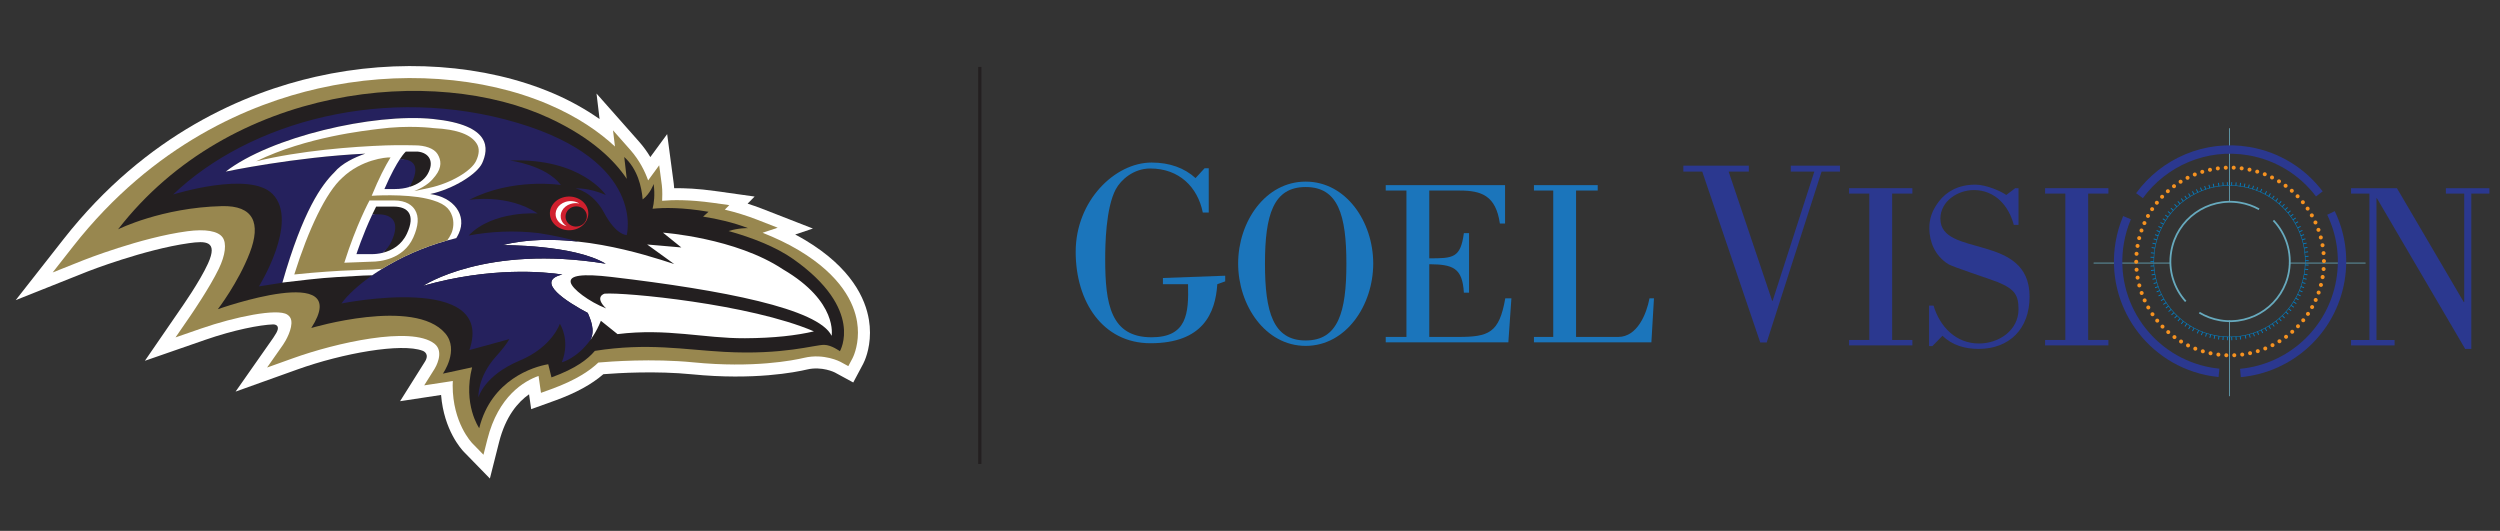 <?xml version="1.0" encoding="UTF-8"?><svg id="Layer_1" xmlns="http://www.w3.org/2000/svg" viewBox="0 0 769.265 163.355"><rect x="0" y="0" width="769.265" height="163.355" fill="#333333" stroke="none"/><defs><style>.cls-1{stroke:#67aabe;stroke-width:.555px;}.cls-1,.cls-2,.cls-3,.cls-4{fill:none;}.cls-1,.cls-3,.cls-5{stroke-miterlimit:10;}.cls-6{fill:#d0202e;}.cls-7{fill:#f69220;}.cls-8{fill:#98874f;}.cls-9{fill:#fff;}.cls-10{fill:#231f20;}.cls-11{fill:#1b75bb;}.cls-12{fill:#0082ca;}.cls-3{stroke:#2b388f;stroke-width:2.577px;}.cls-13{fill:#2d5472;}.cls-4{stroke:#67aabd;stroke-linecap:round;stroke-linejoin:round;stroke-width:.242px;}.cls-5{stroke:#231f20;}.cls-14{fill:#25215d;}.cls-15{fill:#2b388f;}</style></defs><line class="cls-5" x1="301.491" y1="20.585" x2="301.491" y2="142.77"/><line class="cls-4" x1="667.893" y1="80.946" x2="644.311" y2="80.946"/><line class="cls-4" x1="727.805" y1="80.946" x2="704.41" y2="80.946"/><line class="cls-4" x1="686.005" y1="98.657" x2="686.005" y2="121.819"/><line class="cls-4" x1="686.005" y1="39.544" x2="686.005" y2="61.9"/><polygon class="cls-12" points="708.374 87.055 709.356 87.348 709.432 87.09 708.445 86.807 708.374 87.055"/><path class="cls-12" d="M707.964,88.297c.029-.08.057-.163.086-.245l.969.337c-.029.086-.058.171-.087.255l-.968-.348Z"/><path class="cls-12" d="M707.486,89.514c.033-.079.07-.158.101-.238l.948.393c-.032.084-.068.165-.104.248l-.945-.402Z"/><polygon class="cls-12" points="706.939 90.702 707.054 90.471 707.979 90.915 707.86 91.157 706.939 90.702"/><polygon class="cls-12" points="706.328 91.858 706.453 91.633 707.353 92.128 707.221 92.364 706.328 91.858"/><path class="cls-12" d="M705.651,92.976c.048-.071.093-.145.138-.218l.87.546c-.047.076-.094.153-.144.227l-.864-.556Z"/><polygon class="cls-12" points="704.911 94.055 705.064 93.847 705.9 94.441 705.743 94.659 704.911 94.055"/><polygon class="cls-12" points="704.113 95.091 704.276 94.89 705.079 95.531 704.909 95.741 704.113 95.091"/><path class="cls-12" d="M703.259,96.081c.059-.063.115-.128.173-.192l.763.685c-.06.067-.117.135-.18.2l-.757-.692Z"/><polygon class="cls-12" points="702.164 97.2 702.349 97.02 703.067 97.755 702.874 97.942 702.164 97.2"/><polygon class="cls-12" points="701.193 98.077 701.292 97.993 701.388 97.908 702.065 98.682 701.962 98.771 701.859 98.857 701.193 98.077"/><polygon class="cls-12" points="700.175 98.898 700.38 98.741 701.012 99.552 700.796 99.716 700.175 98.898"/><polygon class="cls-12" points="699.114 99.663 699.326 99.515 699.912 100.359 699.689 100.513 699.114 99.663"/><path class="cls-12" d="M698.01,100.365c.075-.044.149-.088.222-.134l.537.876c-.077.048-.153.093-.23.139l-.528-.881Z"/><polygon class="cls-12" points="696.87 101.005 697.099 100.884 697.585 101.789 697.348 101.914 696.87 101.005"/><polygon class="cls-12" points="695.695 101.582 695.93 101.473 696.366 102.402 696.121 102.516 695.695 101.582"/><path class="cls-12" d="M694.491,102.09c.08-.031.161-.061.239-.095l.385.953c-.083.035-.167.068-.251.1l-.373-.957Z"/><polygon class="cls-12" points="693.259 102.531 693.504 102.451 693.835 103.423 693.578 103.507 693.259 102.531"/><polygon class="cls-12" points="692.006 102.902 692.254 102.833 692.529 103.823 692.268 103.895 692.006 102.902"/><polygon class="cls-12" points="690.733 103.2 690.86 103.175 690.985 103.147 691.203 104.152 691.071 104.181 690.939 104.207 690.733 103.2"/><path class="cls-12" d="M689.456,103.504l-.023-.154c4.809-.697,9.376-2.965,12.862-6.385l.108.111c-3.508,3.443-8.105,5.726-12.946,6.428"/><polygon class="cls-12" points="689.189 103.465 689.445 103.427 689.594 104.444 689.327 104.482 689.189 103.465"/><polygon class="cls-12" points="687.889 103.603 688.019 103.594 688.146 103.581 688.237 104.605 688.104 104.617 687.969 104.628 687.889 103.603"/><polygon class="cls-12" points="686.582 103.668 686.841 103.663 686.875 104.689 686.605 104.695 686.582 103.668"/><polygon class="cls-12" points="685.275 103.66 685.533 103.668 685.51 104.693 685.241 104.687 685.275 103.66"/><polygon class="cls-12" points="683.969 103.58 684.227 103.6 684.146 104.623 683.878 104.603 683.969 103.58"/><path class="cls-12" d="M682.67,103.426c.086.014.172.025.256.036l-.138,1.017c-.089-.011-.178-.021-.267-.036l.149-1.016Z"/><path class="cls-12" d="M681.383,103.199c.084.017.168.036.253.051l-.193,1.008c-.09-.015-.177-.034-.265-.052l.205-1.007Z"/><polygon class="cls-12" points="680.109 102.902 680.358 102.969 680.109 103.964 679.847 103.896 680.109 102.902"/><polygon class="cls-12" points="678.853 102.536 679.099 102.614 678.795 103.595 678.537 103.513 678.853 102.536"/><polygon class="cls-12" points="677.62 102.1 677.861 102.191 677.503 103.153 677.249 103.058 677.62 102.1"/><polygon class="cls-12" points="676.414 101.594 676.531 101.648 676.651 101.699 676.238 102.639 676.114 102.585 675.99 102.529 676.414 101.594"/><path class="cls-12" d="M682.147,103.423c-.005,0-.011-.002-.017-.002-2.428-.413-4.759-1.195-6.926-2.331l.073-.138c2.152,1.127,4.467,1.905,6.88,2.314.006.002.013.003.018.003,2.412.409,4.854.436,7.26.081l.021.154c-2.421.358-4.88.329-7.309-.082"/><polygon class="cls-12" points="675.009 100.901 675.24 101.02 674.764 101.93 674.523 101.806 675.009 100.901"/><polygon class="cls-12" points="673.877 100.249 673.986 100.318 674.097 100.383 673.571 101.265 673.454 101.196 673.34 101.125 673.877 100.249"/><polygon class="cls-12" points="672.782 99.535 672.994 99.681 672.419 100.533 672.197 100.379 672.782 99.535"/><polygon class="cls-12" points="671.728 98.76 671.933 98.918 671.31 99.734 671.097 99.57 671.728 98.76"/><path class="cls-12" d="M670.72,97.928c.063.057.13.113.195.169l-.667.78c-.069-.057-.138-.116-.204-.177l.676-.773Z"/><polygon class="cls-12" points="669.76 97.039 669.945 97.219 669.234 97.961 669.042 97.773 669.76 97.039"/><polygon class="cls-12" points="668.85 96.099 669.027 96.289 668.276 96.99 668.092 96.791 668.85 96.099"/><path class="cls-12" d="M667.995,95.109c.054.067.109.132.166.199l-.788.658c-.059-.067-.117-.138-.173-.207l.796-.649Z"/><polygon class="cls-12" points="667.197 94.073 667.35 94.283 666.526 94.895 666.367 94.678 667.197 94.073"/><polygon class="cls-12" points="666.457 92.994 666.598 93.211 665.742 93.778 665.594 93.55 666.457 92.994"/><polygon class="cls-12" points="665.78 91.876 665.842 91.988 665.908 92.1 665.021 92.618 664.954 92.501 664.886 92.384 665.78 91.876"/><path class="cls-12" d="M675.203,101.09c-4.339-2.257-7.929-5.927-10.108-10.335l.14-.067c2.163,4.376,5.73,8.021,10.041,10.263l-.073.139Z"/><polygon class="cls-12" points="665.05 90.49 665.165 90.722 664.245 91.179 664.124 90.937 665.05 90.49"/><path class="cls-12" d="M664.516,89.296c.032.079.063.161.099.238l-.943.405c-.036-.082-.07-.166-.105-.249l.949-.394Z"/><polygon class="cls-12" points="664.047 88.076 664.133 88.319 663.169 88.67 663.078 88.417 664.047 88.076"/><polygon class="cls-12" points="663.647 86.831 663.722 87.078 662.738 87.374 662.66 87.116 663.647 86.831"/><path class="cls-3" d="M682.789,114.734c-.775-.079-1.553-.183-2.332-.316-18.756-3.176-31.386-20.957-28.209-39.713.46-2.711,1.225-5.294,2.252-7.72"/><path class="cls-3" d="M717.255,65.529c2.991,6.206,4.154,13.37,2.916,20.682-2.665,15.729-15.6,27.15-30.77,28.552"/><path class="cls-3" d="M658.335,60.207c7.451-10.24,20.292-15.969,33.627-13.711,9.008,1.526,16.604,6.42,21.713,13.175"/><polygon class="cls-12" points="708.979 84.511 709.989 84.694 710.037 84.429 709.025 84.257 708.979 84.511"/><polygon class="cls-12" points="708.711 85.791 709.709 86.03 709.772 85.767 708.77 85.539 708.711 85.791"/><path class="cls-12" d="M702.403,97.076l-.109-.111.165-.16c.032-.032.065-.067.097-.1l.222-.227c.053-.053.105-.108.156-.164l.312-.335.303-.341c.399-.457.785-.934,1.147-1.418.35-.473.698-.979,1.028-1.506.314-.493.611-1.011.909-1.581,1.128-2.156,1.907-4.474,2.316-6.891l.153.027c-.412,2.432-1.197,4.766-2.331,6.936-.302.576-.6,1.096-.915,1.593-.335.53-.683,1.041-1.037,1.515-.364.486-.752.968-1.154,1.429l-.304.344-.313.334c-.051.058-.106.112-.159.168l-.223.227c-.032.032-.067.067-.1.1l-.164.161Z"/><path class="cls-12" d="M663.32,85.564c.019.084.037.168.059.252l-.998.241c-.023-.088-.042-.174-.061-.262l1-.23Z"/><polygon class="cls-12" points="663.064 84.282 663.108 84.536 662.098 84.721 662.052 84.455 663.064 84.282"/><polygon class="cls-12" points="662.88 82.987 662.91 83.245 661.892 83.37 661.859 83.103 662.88 82.987"/><path class="cls-12" d="M662.77,81.684c.002.086.011.172.017.258l-1.025.068c-.006-.089-.014-.178-.018-.269l1.026-.057Z"/><path class="cls-12" d="M662.736,80.377c0,.086-.002.172,0,.258l-1.027.01c-.002-.089,0-.179,0-.268h1.027Z"/><polygon class="cls-12" points="662.773 79.07 662.759 79.328 661.733 79.282 661.746 79.012 662.773 79.07"/><polygon class="cls-12" points="662.884 77.767 662.857 78.024 661.835 77.92 661.863 77.651 662.884 77.767"/><path class="cls-12" d="M665.095,90.756l-.102-.205c-.021-.043-.04-.085-.061-.128l-.134-.287c-.034-.069-.066-.14-.097-.211l-.183-.417-.176-.425c-.228-.569-.436-1.151-.619-1.73-.178-.565-.34-1.161-.48-1.772-.135-.574-.245-1.164-.34-1.806-.358-2.423-.329-4.885.084-7.317l.153.027c-.41,2.415-.438,4.861-.083,7.268.096.638.205,1.224.337,1.793.14.607.299,1.199.476,1.76.184.575.39,1.153.615,1.717l.174.422.183.418c.031.07.063.139.094.206l.135.289c.02.04.039.082.059.124l.101.204-.139.07Z"/><polygon class="cls-12" points="663.111 76.217 663.065 76.471 662.052 76.299 662.1 76.034 663.111 76.217"/><polygon class="cls-12" points="663.379 74.936 663.319 75.188 662.317 74.961 662.38 74.699 663.379 74.936"/><polygon class="cls-12" points="663.716 73.673 663.645 73.921 662.657 73.639 662.734 73.38 663.716 73.673"/><path class="cls-12" d="M664.125,72.43c-.029.08-.057.163-.086.245l-.969-.337c.029-.086.058-.172.089-.255l.966.348Z"/><path class="cls-12" d="M664.604,71.214c-.033.079-.07.158-.101.238l-.948-.392c.032-.085.068-.166.104-.249l.945.402Z"/><polygon class="cls-12" points="665.151 70.026 665.036 70.258 664.111 69.813 664.229 69.571 665.151 70.026"/><polygon class="cls-12" points="665.762 68.87 665.636 69.095 664.736 68.6 664.869 68.363 665.762 68.87"/><path class="cls-12" d="M666.439,67.751c-.048.073-.093.145-.138.219l-.87-.546c.047-.076.094-.154.144-.229l.864.556Z"/><polygon class="cls-12" points="667.178 66.673 667.025 66.882 666.189 66.287 666.347 66.069 667.178 66.673"/><polygon class="cls-12" points="667.976 65.636 667.813 65.838 667.012 65.197 667.18 64.987 667.976 65.636"/><path class="cls-12" d="M668.83,64.647c-.059.063-.115.128-.173.192l-.763-.685c.06-.067.117-.136.18-.2l.757.692Z"/><path class="cls-12" d="M662.988,76.458c.411-2.432,1.195-4.766,2.332-6.936.299-.576.6-1.096.914-1.593.334-.531.683-1.041,1.036-1.516.365-.488.754-.969,1.155-1.429l.304-.342.313-.337c.051-.055.106-.112.159-.166l.223-.227c.032-.035.065-.067.099-.102l.164-.16.108.112-.163.161c-.033.032-.065.065-.097.098l-.222.226c-.054.055-.106.108-.157.164l-.312.335-.304.341c-.396.456-.782.934-1.145,1.42-.35.47-.698.977-1.03,1.504-.312.493-.608,1.011-.908,1.582-1.127,2.156-1.907,4.474-2.316,6.891l-.153-.027Z"/><polygon class="cls-12" points="669.925 63.527 669.741 63.708 669.023 62.973 669.217 62.785 669.925 63.527"/><polygon class="cls-12" points="670.897 62.651 670.798 62.735 670.701 62.82 670.026 62.046 670.128 61.957 670.231 61.871 670.897 62.651"/><polygon class="cls-12" points="671.914 61.83 671.709 61.987 671.078 61.177 671.293 61.012 671.914 61.83"/><polygon class="cls-12" points="672.976 61.065 672.764 61.212 672.178 60.369 672.4 60.215 672.976 61.065"/><path class="cls-12" d="M674.08,60.363c-.075.044-.149.088-.222.134l-.537-.876c.076-.048.153-.093.23-.139l.528.881Z"/><polygon class="cls-12" points="675.22 59.723 674.992 59.844 674.504 58.94 674.742 58.813 675.22 59.723"/><polygon class="cls-12" points="676.394 59.146 676.159 59.255 675.723 58.326 675.968 58.211 676.394 59.146"/><path class="cls-12" d="M677.599,58.638c-.08.031-.161.061-.239.096l-.385-.953c.083-.036.167-.068.251-.1l.373.957Z"/><polygon class="cls-12" points="678.831 58.197 678.585 58.277 678.255 57.305 678.511 57.221 678.831 58.197"/><polygon class="cls-12" points="680.084 57.826 679.836 57.895 679.56 56.906 679.822 56.833 680.084 57.826"/><polygon class="cls-12" points="681.357 57.527 681.231 57.553 681.105 57.581 680.887 56.576 681.018 56.547 681.151 56.521 681.357 57.527"/><path class="cls-12" d="M669.796,63.763l-.109-.111c3.508-3.443,8.105-5.726,12.946-6.429l.023.155c-4.809.696-9.376,2.964-12.86,6.385"/><polygon class="cls-12" points="682.9 57.263 682.645 57.301 682.496 56.284 682.763 56.246 682.9 57.263"/><polygon class="cls-12" points="684.201 57.125 684.071 57.134 683.943 57.147 683.852 56.123 683.985 56.111 684.121 56.101 684.201 57.125"/><polygon class="cls-12" points="685.507 57.06 685.249 57.065 685.216 56.039 685.484 56.033 685.507 57.06"/><polygon class="cls-12" points="686.815 57.068 686.557 57.061 686.58 56.034 686.849 56.042 686.815 57.068"/><polygon class="cls-12" points="688.12 57.148 687.863 57.128 687.943 56.104 688.212 56.125 688.12 57.148"/><path class="cls-12" d="M689.419,57.302c-.084-.014-.17-.025-.256-.036l.137-1.017c.091.011.18.021.268.036l-.149,1.016Z"/><path class="cls-12" d="M690.707,57.529c-.082-.017-.168-.036-.252-.051l.193-1.008c.088.015.176.034.264.052l-.205,1.007Z"/><polygon class="cls-12" points="691.981 57.826 691.731 57.76 691.981 56.765 692.242 56.832 691.981 57.826"/><polygon class="cls-12" points="693.236 58.192 692.991 58.114 693.295 57.133 693.552 57.215 693.236 58.192"/><polygon class="cls-12" points="694.47 58.627 694.228 58.537 694.588 57.575 694.84 57.67 694.47 58.627"/><polygon class="cls-12" points="695.675 59.134 695.558 59.08 695.439 59.029 695.854 58.089 695.976 58.143 696.099 58.199 695.675 59.134"/><path class="cls-12" d="M696.815,59.776c-2.154-1.126-4.47-1.905-6.881-2.314-.006-.002-.013-.002-.018-.002-2.412-.41-4.855-.437-7.259-.082l-.025-.154c2.423-.357,4.881-.329,7.31.082.004.002.01.002.017.004,2.427.411,4.76,1.194,6.927,2.329l-.071.138Z"/><polygon class="cls-12" points="697.08 59.827 696.85 59.707 697.326 58.798 697.566 58.922 697.08 59.827"/><polygon class="cls-12" points="698.213 60.479 698.103 60.41 697.992 60.345 698.518 59.463 698.635 59.532 698.749 59.603 698.213 60.479"/><polygon class="cls-12" points="699.309 61.193 699.095 61.047 699.67 60.195 699.893 60.349 699.309 61.193"/><polygon class="cls-12" points="700.362 61.968 700.157 61.81 700.779 60.994 700.993 61.158 700.362 61.968"/><path class="cls-12" d="M701.37,62.8c-.063-.057-.13-.113-.195-.169l.667-.78c.069.057.138.116.204.177l-.675.773Z"/><polygon class="cls-12" points="702.329 63.689 702.145 63.508 702.855 62.766 703.047 62.954 702.329 63.689"/><polygon class="cls-12" points="703.239 64.629 703.064 64.44 703.814 63.738 703.998 63.937 703.239 64.629"/><path class="cls-12" d="M704.095,65.618c-.054-.067-.109-.132-.166-.199l.79-.658c.057.067.116.138.172.207l-.796.649Z"/><polygon class="cls-12" points="704.893 66.655 704.74 66.445 705.563 65.833 705.723 66.051 704.893 66.655"/><polygon class="cls-12" points="705.632 67.734 705.491 67.517 706.347 66.95 706.496 67.178 705.632 67.734"/><polygon class="cls-12" points="706.311 68.852 706.248 68.74 706.181 68.628 707.068 68.11 707.137 68.227 707.203 68.344 706.311 68.852"/><path class="cls-12" d="M706.855,70.041c-2.164-4.376-5.73-8.021-10.041-10.264l.071-.138c4.341,2.257,7.93,5.927,10.108,10.333l-.139.069Z"/><polygon class="cls-12" points="707.039 70.238 706.925 70.006 707.845 69.549 707.965 69.791 707.039 70.238"/><path class="cls-12" d="M707.575,71.432c-.033-.079-.065-.16-.101-.238l.943-.405c.037.082.07.166.105.249l-.947.394Z"/><polygon class="cls-12" points="708.043 72.652 707.956 72.409 708.921 72.058 709.013 72.311 708.043 72.652"/><polygon class="cls-12" points="708.443 73.897 708.368 73.65 709.352 73.354 709.43 73.612 708.443 73.897"/><path class="cls-12" d="M708.77,75.164c-.019-.084-.037-.168-.059-.252l.998-.241c.023.088.042.174.061.262l-1.0.23Z"/><polygon class="cls-12" points="709.026 76.446 708.981 76.192 709.992 76.007 710.038 76.273 709.026 76.446"/><polygon class="cls-12" points="709.21 77.74 709.179 77.484 710.197 77.357 710.231 77.625 709.21 77.74"/><path class="cls-12" d="M709.319,79.043c-.002-.086-.011-.172-.017-.258l1.025-.067c.006.089.015.178.018.268l-1.026.057Z"/><path class="cls-12" d="M709.354,80.351c0-.086.002-.172,0-.258l1.029-.01c.001.089,0,.18,0,.268h-1.029Z"/><polygon class="cls-12" points="709.317 81.658 709.331 81.399 710.357 81.446 710.343 81.716 709.317 81.658"/><polygon class="cls-12" points="709.207 82.961 709.234 82.704 710.255 82.808 710.228 83.077 709.207 82.961"/><path class="cls-12" d="M709.102,84.269l-.153-.027c.41-2.415.438-4.86.082-7.267-.093-.637-.204-1.224-.336-1.792-.14-.607-.301-1.201-.476-1.76-.184-.579-.39-1.155-.616-1.719l-.173-.422-.183-.418c-.029-.07-.063-.137-.094-.206l-.136-.287c-.018-.042-.039-.083-.059-.125l-.102-.205.14-.069.101.205c.021.042.041.086.062.128l.133.287c.033.07.067.14.097.211l.184.418.174.425c.227.566.434,1.147.62,1.729.177.566.337,1.162.478,1.773.134.573.245,1.163.338,1.805.36,2.423.33,4.885-.082,7.317"/><path class="cls-7" d="M685.035,109.935h-.012c-.334-.022-.602-.312-.59-.646h0c.022-.345.3-.612.646-.591h0c.345.012.602.301.59.635h0c-.011.334-.289.602-.612.602h-.022ZM686.883,109.333c-.011-.334.257-.623.602-.646h0c.335-.011.624.257.635.591h0c.011.345-.245.635-.591.646h-.022c-.334,0-.602-.257-.624-.591ZM682.54,109.724c-.346-.045-.58-.357-.546-.691h0c.045-.346.357-.58.702-.535h0c.334.045.568.346.523.691h0c-.033.312-.3.535-.6.535h-.078ZM689.334,109.178c-.045-.346.189-.646.535-.691h0c.334-.045.646.189.691.534h0c.045.335-.201.646-.535.691h-.078c-.3,0-.568-.222-.612-.534ZM680.067,109.299c-.335-.066-.546-.389-.48-.723h0c.078-.334.401-.546.735-.479h0c.334.066.546.4.479.734h0c-.066.29-.323.491-.612.491h0c-.034,0-.077-.011-.122-.023ZM691.763,108.81c-.078-.334.133-.669.468-.735h0c.334-.078.668.134.734.468h0c.067.334-.145.657-.468.735h0c-.045.011-.089.011-.133.011h0c-.29,0-.546-.189-.602-.479ZM677.638,108.687h.011c-.334-.1-.512-.445-.423-.768h0c.101-.335.446-.512.78-.412h0c.323.1.501.445.412.768h0c-.089.268-.334.435-.591.435h0c-.066,0-.122-.012-.189-.023ZM694.135,108.23c-.089-.323.089-.668.412-.768h0c.323-.1.668.078.779.412h0c.089.323-.089.668-.412.768h0c-.066.012-.122.023-.189.023h0c-.256,0-.5-.168-.59-.435ZM675.276,107.862c-.311-.133-.468-.49-.345-.802h0c.134-.323.49-.479.802-.345h0c.323.122.468.479.346.802h0c-.089.234-.323.389-.569.389h0c-.077,0-.156-.022-.234-.045ZM696.463,107.462c-.123-.312.022-.68.345-.802h0c.312-.134.68.022.803.334h0c.122.311-.023.679-.335.802h0c-.077.034-.156.045-.234.045h0c-.245,0-.479-.145-.579-.379ZM672.993,106.838c-.3-.156-.423-.523-.268-.835h0c.146-.3.512-.423.825-.267h0c.301.145.423.523.278.823h0c-.111.212-.334.346-.557.346h0c-.089,0-.189-.023-.278-.067ZM698.713,106.493c-.145-.301-.033-.68.278-.835h0c.301-.145.669-.034.825.278h0c.156.3.034.668-.268.825h0c-.089.045-.189.066-.278.066h0c-.234,0-.445-.122-.557-.334ZM670.81,105.624h0c-.3-.178-.389-.568-.211-.857h0c.177-.289.557-.379.857-.201h-.011c.3.178.389.557.211.847h0c-.122.189-.323.3-.534.3h0c-.1,0-.212-.034-.312-.089ZM700.874,105.334c-.178-.289-.089-.668.2-.846h0c.289-.178.68-.089.858.2h0c.178.289.089.668-.201.846h0c-.1.067-.211.089-.323.089h0c-.211,0-.411-.1-.534-.289ZM668.727,104.221h0c-.268-.2-.334-.591-.134-.857h0c.212-.278.591-.335.869-.134h0c.278.2.334.59.134.857h0c-.123.168-.312.257-.501.257h0c-.122,0-.256-.045-.368-.123ZM702.935,103.998c-.2-.268-.145-.657.134-.857h0c.268-.212.657-.145.858.122h0c.2.278.145.658-.123.869h0c-.111.078-.245.123-.379.123h0c-.178,0-.368-.089-.491-.257ZM666.778,102.65c-.256-.223-.278-.612-.055-.869h0c.223-.256.612-.278.869-.055h0c.256.223.289.612.055.869h0c-.123.145-.289.212-.457.212h0c-.145,0-.289-.057-.412-.157ZM704.873,102.494c-.223-.257-.2-.646.055-.869h0c.257-.223.646-.2.869.055h0c.223.257.2.646-.055.869h0v.011h0c-.112.1-.257.145-.412.145h0c-.168,0-.334-.066-.457-.211ZM664.973,100.923h0c-.245-.245-.234-.635.012-.869h0c.245-.245.634-.234.88.011h-.012c.234.246.234.635-.011.88h0c-.123.112-.268.168-.423.168h0c-.168,0-.323-.066-.446-.189ZM706.678,100.834c-.245-.234-.257-.623-.023-.869h0c.234-.245.624-.256.88-.022h0c.234.234.246.623.012.869h0c-.123.133-.278.2-.446.2h0c-.156,0-.3-.067-.423-.178ZM663.314,99.052h0c-.212-.268-.178-.658.089-.869h0c.267-.223.657-.178.868.089h0c.212.256.178.646-.089.869h0c-.122.088-.256.133-.389.133h0c-.178,0-.357-.077-.479-.222ZM708.338,99.03c-.268-.211-.312-.602-.1-.869h0c.211-.267.6-.3.868-.088h0c.268.211.312.6.1.868h-.011c-.122.145-.3.223-.479.223h0c-.134,0-.268-.045-.379-.134ZM661.82,97.036c-.189-.278-.122-.657.168-.857h0c.278-.189.657-.112.846.166h0c.201.278.123.669-.156.858h0c-.111.066-.234.111-.346.111h0c-.2,0-.389-.1-.512-.278ZM709.83,97.091c-.289-.189-.357-.579-.168-.857h0c.189-.278.58-.357.858-.168h0c.278.189.356.569.166.858h0c-.122.178-.311.268-.512.268h0c-.122,0-.245-.034-.345-.101ZM660.496,94.908v.012h0c-.168-.301-.055-.68.234-.847h0c.3-.166.68-.066.846.234h0c.168.301.055.68-.234.847h0c-.1.045-.2.077-.3.077h0c-.223,0-.435-.122-.546-.323ZM711.155,95.031c-.3-.168-.4-.546-.245-.846h0c.168-.289.546-.401.846-.234h0c.301.166.401.534.234.835h0c-.111.2-.323.323-.534.323h0c-.1,0-.212-.034-.301-.078ZM659.359,92.68c-.133-.311,0-.668.312-.813h0c.312-.145.669-.011.814.3h0c.145.312.011.68-.301.825h0c-.089.034-.166.055-.256.055h0c-.234,0-.457-.134-.569-.368ZM712.303,92.859c-.312-.134-.457-.501-.312-.813h0c.146-.312.501-.457.814-.312h0c.312.134.446.501.312.813h0c-.101.235-.323.368-.557.368h0c-.089,0-.178-.022-.257-.055ZM658.423,90.363c-.111-.323.045-.679.368-.791h0c.323-.111.68.057.791.38h0c.123.311-.055.668-.368.779h0c-.066.034-.145.045-.211.045h0c-.257,0-.491-.166-.58-.412ZM713.25,90.609c-.312-.123-.491-.468-.38-.791h0c.123-.323.468-.491.791-.379h0c.323.111.491.456.38.791h0c-.089.245-.323.411-.58.411h0c-.066,0-.134-.011-.211-.033ZM657.677,87.969h.011c-.1-.323.101-.657.435-.746h0c.323-.089.657.111.746.434h.011c.078.334-.111.669-.446.757h0c-.055.012-.1.023-.156.023h0c-.278,0-.523-.189-.602-.468ZM714.018,88.269c-.334-.077-.534-.423-.446-.746h0c.089-.334.424-.534.747-.445h0c.334.089.534.423.445.757h0c-.066.268-.323.457-.591.457h0c-.055,0-.1-.011-.156-.023ZM657.143,85.529h0c-.057-.334.166-.657.5-.713h0c.335-.067.658.168.714.501h0c.066.334-.168.657-.501.713h0c-.034.011-.066.011-.1.011h0c-.301,0-.557-.211-.612-.512ZM714.575,85.886c-.334-.055-.557-.379-.501-.713h0v-.012h0c0-.011,0-.033.012-.045h0c.055-.334.367-.557.702-.512h0c.345.057.568.38.512.714h0c0,.011,0,.022-.012.033h0v.034h0c-.055.301-.311.512-.612.512h0c-.033,0-.066,0-.1-.011ZM656.82,83.046c-.023-.346.222-.635.568-.669h0c.334-.033.635.223.668.557h0c.023.346-.222.646-.568.669h0c-.011.011-.034.011-.055.011h0c-.312,0-.58-.245-.612-.568ZM714.943,83.401c-.345-.033-.591-.323-.568-.668h0c.033-.334.323-.591.668-.568h0c.334.034.591.323.568.668h-.011c-.022.323-.289.568-.612.568h-.045ZM656.708,80.539h0c0-.334.278-.612.612-.612h0c.346,0,.624.278.624.612h0c0,.345-.278.623-.612.623h0c-.346,0-.624-.278-.624-.623ZM714.475,80.338h0c-.011-.345.268-.623.612-.623h0c.346,0,.612.278.624.623h-.012c0,.335-.267.614-.612.614h0c-.334,0-.612-.278-.612-.614ZM657.377,78.712c-.346-.033-.591-.323-.569-.668h0c.034-.345.323-.591.669-.568h0c.345.033.591.334.568.668h0c-.034.323-.3.568-.623.568h-.045ZM714.364,77.944c-.034-.346.222-.646.557-.669h0c.345-.033.645.223.668.557h0c.034.335-.212.646-.557.669h-.055c-.312,0-.591-.234-.612-.557ZM657.632,76.273c-.334-.055-.568-.379-.512-.714h0c.067-.334.379-.568.714-.5h0c.345.055.568.368.512.702h0c-.057.3-.323.523-.614.523h0c-.033,0-.066-.011-.1-.011ZM714.052,75.559c-.067-.334.156-.645.501-.713h0c.334-.055.657.168.713.501h0c.055.345-.168.657-.501.713h0c-.034.012-.078.012-.111.012h0c-.289,0-.557-.212-.602-.513ZM658.089,73.867c-.334-.089-.534-.423-.446-.757h0v.011h0c.078-.334.412-.535.747-.446h0c.334.078.534.412.445.746h0c-.066.278-.323.457-.591.457h0c-.055,0-.111,0-.156-.011ZM713.529,73.221c-.078-.323.111-.668.445-.757h0c.323-.078.669.111.746.445h0c.089.323-.1.669-.434.758h0c-.055.011-.1.011-.157.011h0c-.278,0-.523-.178-.6-.457ZM658.746,71.505c-.323-.111-.49-.468-.379-.791h0c.1-.323.457-.49.78-.379h0c.323.111.49.468.379.791h0c-.089.256-.323.412-.579.412h0c-.067,0-.134-.011-.201-.034ZM712.815,70.937c-.111-.323.055-.68.379-.791h0c.323-.112.669.045.791.368h0c.112.323-.055.679-.379.791h0c-.066.022-.134.034-.2.034h0c-.257,0-.491-.157-.591-.401ZM659.605,69.211c-.312-.145-.457-.512-.312-.825h0c.134-.312.501-.446.813-.301h0c.312.134.446.501.312.814v-.011c-.1.234-.334.368-.568.368h0c-.078,0-.168-.012-.245-.045ZM711.913,68.71c-.134-.301,0-.669.3-.814h0c.312-.145.68-.011.825.301h0c.134.312,0,.679-.301.813h0c-.088.045-.177.067-.256.067h0c-.234,0-.457-.134-.568-.368ZM660.651,66.994c-.3-.168-.412-.546-.245-.846h0c.168-.29.546-.401.835-.234h0c.3.166.412.534.245.835h0c-.111.2-.323.323-.546.323h0c-.1,0-.2-.034-.289-.078ZM710.821,66.582c-.166-.3-.055-.68.234-.846h0c.301-.168.68-.067.846.234h0c.168.3.057.668-.234.846h0c-.1.045-.2.078-.3.078h0c-.223,0-.423-.112-.546-.312ZM661.877,64.866c-.278-.189-.357-.568-.168-.846h0c.189-.289.568-.368.858-.178h0c.289.2.356.579.166.857h0c-.123.178-.312.278-.512.278h0c-.111,0-.234-.033-.345-.111ZM709.563,64.543h0c-.189-.289-.123-.668.156-.857h0c.29-.201.669-.123.858.156h0c.189.278.123.668-.156.857h0c-.112.078-.234.112-.346.112h0c-.2,0-.401-.1-.512-.268ZM663.291,62.862c-.268-.212-.312-.602-.1-.858h0c.223-.267.602-.311.869-.1h0c.267.212.311.602.1.869h0c-.123.145-.301.234-.479.234h0c-.146,0-.278-.045-.391-.145ZM708.126,62.617c-.211-.268-.178-.658.089-.869h0c.268-.212.657-.178.869.089h0c.211.268.178.657-.089.869h0c-.112.088-.257.133-.391.133h0c-.177,0-.356-.066-.479-.222ZM664.862,60.991c-.245-.246-.257-.624-.011-.88h0c.223-.246.623-.246.868-.012h0c.246.223.257.624.023.869h-.011c-.112.123-.278.189-.435.189h0c-.156,0-.311-.055-.434-.166ZM706.533,60.823h0c-.234-.245-.223-.635.022-.869h0c.234-.245.635-.234.869.011h0c.234.246.234.635-.011.869h0c-.123.123-.278.178-.435.178h0c-.156,0-.323-.066-.445-.189ZM666.599,59.252c-.234-.256-.2-.646.045-.869h0c.257-.234.646-.211.869.045h0c.234.257.212.646-.045.869h0c-.123.111-.268.156-.412.156h0c-.166,0-.345-.066-.457-.2ZM704.795,59.163c-.256-.223-.278-.612-.055-.869h0c.223-.256.612-.278.869-.055h0c.256.223.289.612.055.869h0c-.123.145-.289.212-.457.212h0c-.145,0-.289-.057-.412-.157ZM668.459,57.66c-.2-.268-.145-.657.134-.858h0c.268-.211.658-.145.858.123h0c.2.278.145.657-.123.869h0c-.111.077-.245.122-.368.122h0c-.189,0-.379-.089-.501-.256ZM702.935,57.671c-.278-.212-.345-.591-.145-.869h0c.2-.278.591-.334.869-.134h0c.278.201.334.591.134.869h0c-.123.157-.312.245-.501.245h0c-.123,0-.257-.033-.357-.111ZM670.465,56.245c-.189-.289-.1-.679.189-.857h0v.011h0c.289-.189.668-.1.857.189h0c.178.289.089.669-.2.846h0c-.1.067-.212.101-.323.101h0c-.212,0-.412-.101-.523-.29ZM700.941,56.334h0c-.3-.189-.389-.557-.211-.857h0c.178-.289.557-.379.846-.201h0c.289.178.389.557.212.847h0c-.123.189-.323.3-.535.3h0c-.1,0-.212-.034-.312-.089ZM672.57,54.986c-.156-.3-.034-.668.268-.825h0c.3-.156.679-.033.835.268h0c.145.301.034.68-.268.835h-.011c-.089.045-.178.067-.278.067h0c-.223,0-.435-.123-.546-.346ZM698.836,55.164c-.301-.145-.423-.523-.278-.825h0c.156-.311.523-.434.835-.278h0c.3.157.423.524.268.835h0c-.1.212-.323.334-.546.334h0c-.089,0-.189-.022-.278-.066ZM674.776,53.928c-.123-.323.022-.679.334-.802h0c.323-.134.679.011.813.334h0c.123.312-.022.68-.345.803h0c-.067.033-.157.045-.223.045h0c-.245,0-.479-.146-.579-.38ZM696.653,54.184h0c-.323-.123-.468-.479-.346-.791h0c.123-.323.48-.479.803-.346h0c.311.123.468.48.345.791h0c-.1.246-.334.391-.579.391h0c-.078,0-.157-.011-.223-.045ZM677.07,53.048c-.111-.323.078-.668.401-.768h0c.323-.1.668.078.768.401h0c.1.322-.077.679-.4.779h0c-.067.012-.123.023-.19.023h0c-.256,0-.5-.168-.579-.435ZM694.38,53.404c-.323-.1-.512-.445-.412-.768h0c.1-.323.446-.512.769-.412h0c.334.1.512.434.423.768h0c-.089.268-.334.435-.602.435h0c-.055,0-.112-.012-.178-.023ZM679.421,52.369c-.067-.334.145-.657.468-.735h0c.334-.066.668.145.735.479h0c.077.323-.134.657-.469.735h0c-.044,0-.088.011-.133.011h0c-.278,0-.535-.2-.602-.49ZM692.063,52.803v.011c-.334-.077-.546-.4-.479-.734h0c.077-.335.4-.546.735-.48h0c.323.067.545.401.468.735h0c-.057.289-.312.491-.602.491h0c-.045,0-.078-.012-.123-.023ZM681.826,51.901c-.044-.346.19-.657.524-.691h0c.345-.055.657.189.702.523h0c.045.346-.2.646-.535.691h0c-.022.011-.055.011-.077.011h0c-.312,0-.58-.223-.614-.534ZM689.691,52.413c-.334-.045-.568-.357-.535-.691h0c.045-.346.357-.58.691-.535h0c.334.045.58.346.535.691h0c-.034.312-.301.535-.612.535h-.078ZM684.901,52.212c-.334.023-.624-.245-.635-.579h0c-.022-.345.245-.635.58-.646h0c.345-.022.634.245.645.591h0c.023.334-.245.623-.579.646h0c-.345.011,0,0-.011-.012ZM686.717,51.567c.011-.335.3-.602.635-.591h0c.345.022.6.3.59.646h0c-.011.334-.3.602-.634.59h0c-.346-.011-.614-.3-.591-.645Z"/><path class="cls-1" d="M672.559,92.749c-3.622-4.026-5.435-9.607-4.46-15.36,1.694-10.002,11.176-16.737,21.179-15.043,2.111.358,4.078,1.064,5.85,2.048"/><path class="cls-1" d="M699.545,67.824c3.829,4.048,5.776,9.784,4.775,15.701-1.694,10.001-11.176,16.737-21.179,15.042-2.331-.394-4.484-1.212-6.396-2.361"/><path class="cls-15" d="M517.975,50.973h20.152v1.832h-6.212l13.382,39.748h.159l12.825-39.748h-7.249v-1.832h15.135v1.832h-5.655l-16.888,52.572h-1.991l-17.842-52.572h-5.815v-1.832Z"/><path class="cls-15" d="M588.449,106.274h-19.479v-1.665h6.227v-45.042h-6.227v-1.665h19.479v1.665h-6.227v45.042h6.227v1.665Z"/><path class="cls-15" d="M594.603,106.491h-1.014v-12.455h1.376c1.955,6.59,6.951,11.659,13.976,11.659,6.227,0,12.165-4.128,12.165-10.5,0-4.272-1.014-6.228-6.589-8.473-2.68-1.013-13.903-4.707-14.99-5.431-4.2-2.607-5.866-7.024-5.866-11.079,0-2.969.87-5.504,2.969-8.256,2.173-2.824,5.721-5.141,11.225-5.141,3.331,0,8.037,2.1,9.487,3.186l2.751-2.1h1.014v11.296h-1.448c-1.593-6.011-5.865-10.717-12.31-10.717-4.924,0-10.283,3.403-10.283,8.834,0,12.021,27.445,4.272,27.445,23.969,0,9.921-6.228,16.076-15.714,16.076-4.056,0-8.111-1.086-11.079-4.055l-3.114,3.186Z"/><path class="cls-15" d="M648.766,106.274h-19.48v-1.665h6.228v-45.042h-6.228v-1.665h19.48v1.665h-6.227v45.042h6.227v1.665Z"/><path class="cls-15" d="M729.077,59.567h-5.648v-1.665h14.12l20.566,35.048h.144v-33.383h-5.647v-1.665h13.396v1.665h-5.575v47.793h-1.884l-27.155-46.345h-.144v43.593h5.575v1.665h-13.396v-1.665h5.648v-45.042Z"/><path class="cls-11" d="M370.663,51.767h1.275v13.621h-1.832c-1.593-7.886-7.329-13.541-16.17-13.541-5.098,0-9.001,3.425-10.594,6.372-3.107,5.815-3.267,17.206-3.267,21.587,0,13.701,1.674,23.977,14.259,23.977,10.913,0,11.47-7.329,11.232-16.33h-7.727v-1.911l19.164-.702v1.738l-2.437.876c-.557,8.842-4.381,18.162-20.551,18.162-14.737,0-23.021-12.824-23.021-28.118,0-15.772,12.108-27.481,23.34-27.481,5.576,0,10.116,1.672,13.541,4.779l2.788-3.027Z"/><path class="cls-11" d="M380.983,81.084c0-12.817,8.328-25.2,20.784-25.2,12.455,0,20.782,12.383,20.782,25.2s-8.327,25.345-20.782,25.345c-12.455,0-20.784-12.527-20.784-25.345ZM414.294,81.156c0-14.99-2.534-23.607-12.527-23.607-9.993,0-12.527,8.617-12.527,23.607,0,14.917,2.534,23.607,12.527,23.607,9.993,0,12.527-8.69,12.527-23.607Z"/><path class="cls-11" d="M426.397,105.342v-1.665h6.373v-45.042h-6.373v-1.665h36.714v11.803h-1.593c-1.232-8.617-5.721-10.138-12.311-10.138h-9.413v20.855c7.313,0,9.631-.072,10.645-7.749h1.593v18.321h-1.593c-.435-7.748-3.476-8.689-10.645-8.762v22.376h8.761c9.559,0,12.745-1.159,14.628-11.876h1.884l-.942,13.541h-37.728Z"/><path class="cls-11" d="M472.004,105.342v-1.665h5.938v-45.042h-5.938v-1.665h19.624v1.665h-6.661v45.042h12.962c5.938,0,8.763-7.242,9.631-11.876h1.376l-.796,13.541h-36.135Z"/><path class="cls-9" d="M267.371,98.408c-1.062-6.477-5.334-15.995-19.655-24.558-.966-.577-1.982-1.14-3.027-1.694,2.679-.901,5.447-1.831,5.447-1.831l-15.87-6.189c-1.359-.529-2.784-1.008-4.224-1.472,1.048-1.064,2.155-2.188,2.155-2.188l-12.169-1.705c-5.261-.737-9.407-.909-12.585-.861-.029-.513-.07-.983-.126-1.409,0-.002-2.031-15.24-2.031-15.24,0,0-4.709,6.43-5.176,7.068-.999-1.668-2.134-3.235-3.437-4.709,0-.001-13.126-14.845-13.126-14.845,0,0,.523,4.367.942,7.853-4.256-2.97-8.937-5.622-14.112-7.841-21.116-9.056-47.824-10.939-73.272-5.169-21.286,4.828-52.019,17.413-77.543,49.951l-14.732,18.783,22.175-8.836c.176-.071,17.295-6.744,31.099-8.69,5.15-.726,9.092-.784,5.89,6.269-2.524,5.563-8.253,13.685-8.309,13.767l-11.105,16.152,18.521-6.433c8.91-3.094,16.907-4.621,20.953-4.766,1.444.028,1.709.98,1.254,2.02-.132.359-.209.55-1.207,2.083l-11.615,16.577,19.052-6.825c13.823-4.959,32.001-8.223,38.504-5.741.529.202,2.248,1.113.545,3.612l-7.483,11.906s11.046-1.68,12.617-1.919c.867,10.868,6.32,16.794,6.99,17.48l8.028,8.232,2.816-11.148c2.024-8.02,5.838-12.392,9.238-14.771,0,.002.653,4.578.653,4.578l7.437-2.685c6.258-2.261,11.209-4.975,14.773-8.075,4.714-.374,16.233-1.059,27.3.036,19.071,1.886,31.861-.651,35.329-1.472,4.637-1.098,8.549.881,8.589.902.002.001,5.672,3.086,5.672,3.086l3.058-5.743c.361-.69,2.091-4.271,2.091-9.589,0-1.316-.108-2.644-.323-3.951Z"/><path class="cls-8" d="M263.723,99.007c-.937-5.705-4.804-14.15-17.905-21.984-3.502-2.095-7.307-3.879-11.16-5.396l4.641-1.56-6.376-2.487c-3.153-1.228-6.471-2.248-9.893-3.071.656-.666,1.373-1.393,1.373-1.393l-4.888-.685c-7.522-1.052-12.714-.934-15.768-.647.028-.659.048-1.362.048-2.06,0-.983-.037-1.949-.141-2.738l-.817-6.123s-2.969,4.055-3.401,4.645c-.981-2.729-2.588-6.111-5.531-9.44l-5.275-5.964.598,4.98c-4.741-4.407-11.306-9.041-20.306-12.9-20.416-8.755-46.294-10.563-70.998-4.961-20.701,4.695-50.597,16.943-75.452,48.627l-6.265,7.989,9.431-3.758c.175-.071,17.718-7.016,31.978-8.921,5.592-.747,9.449-.085,10.862,1.864,1.321,1.826.892,5.444-1.152,9.679-2.808,5.821-8.533,14.167-8.59,14.25l-4.725,6.871,7.878-2.735c10.382-3.607,23.466-6.274,26.498-4.295.701.458,1.08 1,1.226,1.759.486,2.523-1.685,6.346-2.484,7.486l-4.941,7.053,8.104-2.903c12.95-4.645,36.168-9.969,43.344-4.473,3.323,2.545.218,7.578.083,7.791l-3.188,5.071,5.913-.9s1.458-.224,2.894-.447c-.018.46-.048.929-.048,1.372,0,11.452,5.789,17.537,6.068,17.824l3.415,3.501,1.198-4.741c3.364-13.327,11.319-17.943,15.753-19.508.125.883.742,5.2.742,5.2l3.163-1.142c7.757-2.802,12.101-5.874,14.489-8.18,3.571-.315,16.648-1.303,29.204-.062,18.495,1.83,30.784-.601,34.111-1.391,6.133-1.451,11.116,1.204,11.165,1.229l2.439,1.327,1.304-2.449c.082-.157,1.657-3.22,1.657-7.852,0-1.042-.08-2.165-.274-3.352Z"/><path class="cls-10" d="M244.191,79.786c-5.47-3.871-12.838-6.683-19.99-8.694,2.978-.964,5.959-.901,5.959-.901-4.578-1.747-9.363-2.846-13.809-3.532l1.667-1.493c-8.151-1.395-13.839-1.284-17.214-.935.425-1.667.768-4.219.332-7.621,0,0-.985,2.932-3.384,4.755-.314-3.811-1.532-9.321-5.666-13.057l.766,6.724c-3.643-5.49-10.572-12.499-23.677-18.626-35.623-16.652-98.39-10.342-132.846,34.159,0,0,13.399-6.699,31.966-7.141,9.723-.23,12.088,5.218,8.545,14.396-3.563,9.226-9.81,17.322-9.81,17.322,0,0,42.005-14.888,28.749,5.785,0,0,31.71-9.491,41.221,1.642,4.42,5.175-.729,12.403-.729,12.403l8.998-1.945c-2.918,11.431,2.189,18.727,2.189,18.727,3.714-14.94,16.658-18.919,21.239-19.675l.994,4.046c7.68-2.774,11.291-5.725,13.353-8.162,16.266-2.555,27.309-.374,39.843.31,18.266.997,27.704-2.183,30.72-2.158,2.215.017,4.837,1.948,4.837,1.948,0,0,7.595-12.814-14.255-28.277Z"/><path class="cls-9" d="M229.198,104.079c9.093-.048,15.906-.865,21.254-2.117-19.76-8.469-58.445-12.089-64.445-11.6,0,0-3.272.923.497,4.543-5.272-2.081-10.533-6.035-10.898-8.042-.386-2.123,3.463-2.717,12.586-1.641,34.148,4.027,63.7,9.739,67.696,18.107,0,0,2.078-10.472-14.942-20.44-14.57-9.714-36.951-11.306-36.951-11.306l5.654,4.56-10.519-.913,8.329,6.02c-8.937-2.919-33.007-10.803-52.951-5.816,0,0,21.883-.246,31.873,5.718-36.971-6.042-56.193,6.806-56.193,6.806,20.795-5.94,37.394-4.303,42.841-3.49-8.75,2.089,1.547,8.491,7.839,11.838.717,1.757,2.442,5.338.754,8.36,0,0,1.894-2.418,3.275-5.959l5.118,4.105c15.27-1.887,26.54,1.334,39.181,1.268Z"/><path class="cls-2" d="M118.696,82.044c-.203.12-.402.241-.601.362.199-.121.398-.242.601-.362Z"/><path class="cls-2" d="M116.082,83.675c-.198.129-.393.259-.586.388.193-.129.389-.259.586-.388Z"/><path class="cls-2" d="M117.366,82.855c-.203.126-.403.253-.6.379.197-.126.397-.253.6-.379Z"/><path class="cls-2" d="M120.078,81.244c-.198.112-.395.226-.591.339.196-.113.393-.227.591-.339Z"/><path class="cls-13" d="M184.464,99.721c.008-.014.014-.03.021-.045-.007.015-.013.031-.021.045Z"/><path class="cls-14" d="M159.287,37.828c-40.426-12.063-82.606-.391-106.018,22.026,0,0,23.563-7.411,30.635-.125,8.219,8.47-4.233,28.396-4.233,28.396l8.142-1.279c-.581.072-.92.115-.92.115,6.365-22.272,12.111-30.081,15.959-33.901,2.287-2.79,6.33-4.681,9.572-5.783-21.787,1.035-42.965,5.521-42.965,5.521,13.699-10.629,45.454-18.058,63.761-16.19,18.308,1.867,17.064,9.298,15.18,13.531-1.524,3.424-8.999,8.063-16.035,9.565,7.283.948,11.407,6.561,8.797,12.174-.223.479-.481.942-.759,1.393-7.769,1.85-14.664,4.774-20.324,7.973-.198.112-.395.226-.591.339-.267.153-.53.307-.791.461-.203.12-.402.241-.601.362-.247.149-.489.299-.73.449-.203.126-.403.253-.6.379-.231.146-.459.294-.683.441-.197.129-.393.259-.586.388-.217.146-.432.291-.645.438-4.651,3.196-8.027,6.4-9.776,8.88,0,0,47.611-9.645,39.362,14.331l12.297-3.369c-.867,1.515-2.239,3.252-4.11,5.332-5.812,6.457-5.411,12.592-5.411,12.592,0,0,1.707-6.716,12.707-11.316,10.031-4.196,12.343-11.32,12.343-11.32,0,0,3.343,4.936.608,11.856,0,0,4.617-1.159,8.753-6.825,1.685-3.022-.038-6.601-.755-8.357-6.292-3.346-16.589-9.749-7.839-11.838-5.448-.813-22.047-2.45-42.841,3.49,0,0,19.222-12.847,56.193-6.806-9.99-5.964-31.873-5.718-31.873-5.718,7.613-1.905,15.827-1.931,23.571-1.075-3.111-.866-7.343-1.875-12.319-2.632-7.603-.897-14.86-.496-21.555.739,7.523-7.807,21.227-6.781,21.227-6.781-9.138-6.157-21.055-4.186-21.055-4.186,13.359-6.913,28.213-4.577,28.213-4.577-4.671-6.166-15.699-7.525-15.699-7.525,21.863-.883,29.524,10.607,29.524,10.607-5.454-2.377-9.338-2.017-9.338-2.017,0,0,5.258.853,8.815,7.499,3.768,7.041,6.962,6.841,6.962,6.841,0,0,5.991-22.695-33.567-34.5Z"/><path class="cls-13" d="M184.464,99.721c-.869,1.942-1.84,3.573-2.839,4.942,0,.001-.001.002-.001.003,0,0,1.407-1.73,2.84-4.944Z"/><path class="cls-13" d="M184.485,99.676c.138-.311.278-.632.415-.97-.135.331-.273.655-.415.97Z"/><path class="cls-9" d="M116.082,83.675c.225-.146,1.08-.693,1.283-.82.241-.149.483-.299.73-.449.199-.121.398-.242.601-.362.261-.154.524-.308.791-.461.196-.113.393-.227.591-.339,5.66-3.199,12.555-6.123,20.324-7.973.278-.451.536-.914.759-1.393,2.61-5.613-1.514-11.226-8.797-12.174,7.036-1.502,14.511-6.141,16.035-9.565,1.884-4.233,3.128-11.663-15.18-13.531-18.307-1.869-50.063,5.561-63.761,16.19,0,0,21.178-4.485,42.965-5.521-3.242,1.103-7.285,2.993-9.572,5.783-3.847,3.82-9.594,11.63-15.959,33.901,0,0,.339-.044.92-.115,2.733-.34,10.942-1.33,15.809-1.584l8.192-.469c.886,0,1.8-.03,2.728-.083.101-.069.207-.139.309-.21.213-.146.428-.292.645-.438.193-.129.388-.259.586-.388Z"/><path class="cls-10" d="M126.538,55.645c-.285.613-.304,1.458-.617,1.905,2.62-.779,4.652-2.226,5.646-3.958,2.19-3.825.509-6.574-3.027-6.948l-3.674.009s-.633.523-1.795,2.281c3.751.715,5.728,1.852,3.468,6.711Z"/><path class="cls-10" d="M119.61,74.28c-.693,1.487-.764,2.605-1.812,3.497,2.772-.689,5.767-2.35,7.419-5.9,2.72-5.851.295-8.302-4.061-8.302h-5.416c-.406.793-.793,1.587-1.165,2.374l1.916.43c3.282,1.2,5.839,2.051,3.119,7.9Z"/><path class="cls-14" d="M117.798,77.777c1.048-.892,1.98-2.04,2.674-3.528,2.719-5.849.294-8.299-4.062-8.299h-1.834c-3.022,6.392-4.901,12.25-4.901,12.25h4.68c1.009,0,2.204-.113,3.444-.423Z"/><path class="cls-14" d="M125.921,57.55c.313-.448.612-.971.897-1.584,2.26-4.859.527-6.995-3.748-7.032-1.126,1.701-2.75,4.56-4.783,9.233h3.284c1.563,0,3.029-.226,4.35-.618Z"/><path class="cls-8" d="M146.732,44.277c-1.716-2.811-5.889-4.476-13.308-4.854,0,0-7.512-1.018-17.016.255-3.759.503-22.043,2.366-37.61,9.964,13.615-3.322,29.704-4.532,39.893-4.9,4.281-.154,8.987-.02,8.987-.02,3.049,0,5.873.905,6.954,2.679,1.124,1.84,1.434,4.045-.678,6.741-1.163,1.485-2.524,3.049-6.486,4.661l4.564-.975c6.824-1.457,13.016-5.29,14.442-8.266,1.037-2.169,1.098-3.909.26-5.285Z"/><path class="cls-8" d="M117.619,82.694c5.424-3.352,12.214-6.538,19.969-8.697.489-.65.91-1.34,1.249-2.07.777-1.669.866-3.751.313-5.396-.838-2.491-2.504-4.156-7.762-5.383-6.913-1.612-17.015-.905-17.015-.905,2.328-5.643,4.058-8.939,5.798-11.801-1.493-.097-9.027.701-14.811,6.222-5.037,4.453-10.478,16.024-14.81,29.795,7.449-.787,14.196-1.139,14.196-1.139l7.081-.299c1.857,0,3.814-.106,5.791-.325ZM113.706,61.676h7.52c3.879,0,5.663,1.592,6.48,2.929,1.281,2.101,1.05,4.927-.533,8.469-3.059,6.826-10.473,7.44-12.697,7.44l-8.533.332c3.697-11.736,7.763-19.17,7.763-19.17Z"/><path class="cls-6" d="M180.662,63.863c1.134,2.686-.428,5.669-3.488,6.664-3.063.995-6.463-.376-7.598-3.062-1.134-2.687.429-5.669,3.491-6.664,3.061-.995,6.462.377,7.595,3.062Z"/><path class="cls-9" d="M172.791,67.818c-.854-2.024.375-4.288,2.745-5.059.912-.296,1.859-.328,2.728-.14-1.187-.748-2.786-.978-4.288-.49-2.372.771-3.602,3.036-2.746,5.06.525,1.245,1.72,2.107,3.112,2.409-.688-.434-1.238-1.039-1.552-1.779Z"/><path class="cls-10" d="M180.386,65.501c.616,1.609-.268,3.408-1.975,4.019-1.703.61-3.584-.196-4.201-1.805-.616-1.607.27-3.407,1.973-4.017,1.706-.612,3.587.195,4.203,1.803Z"/></svg>